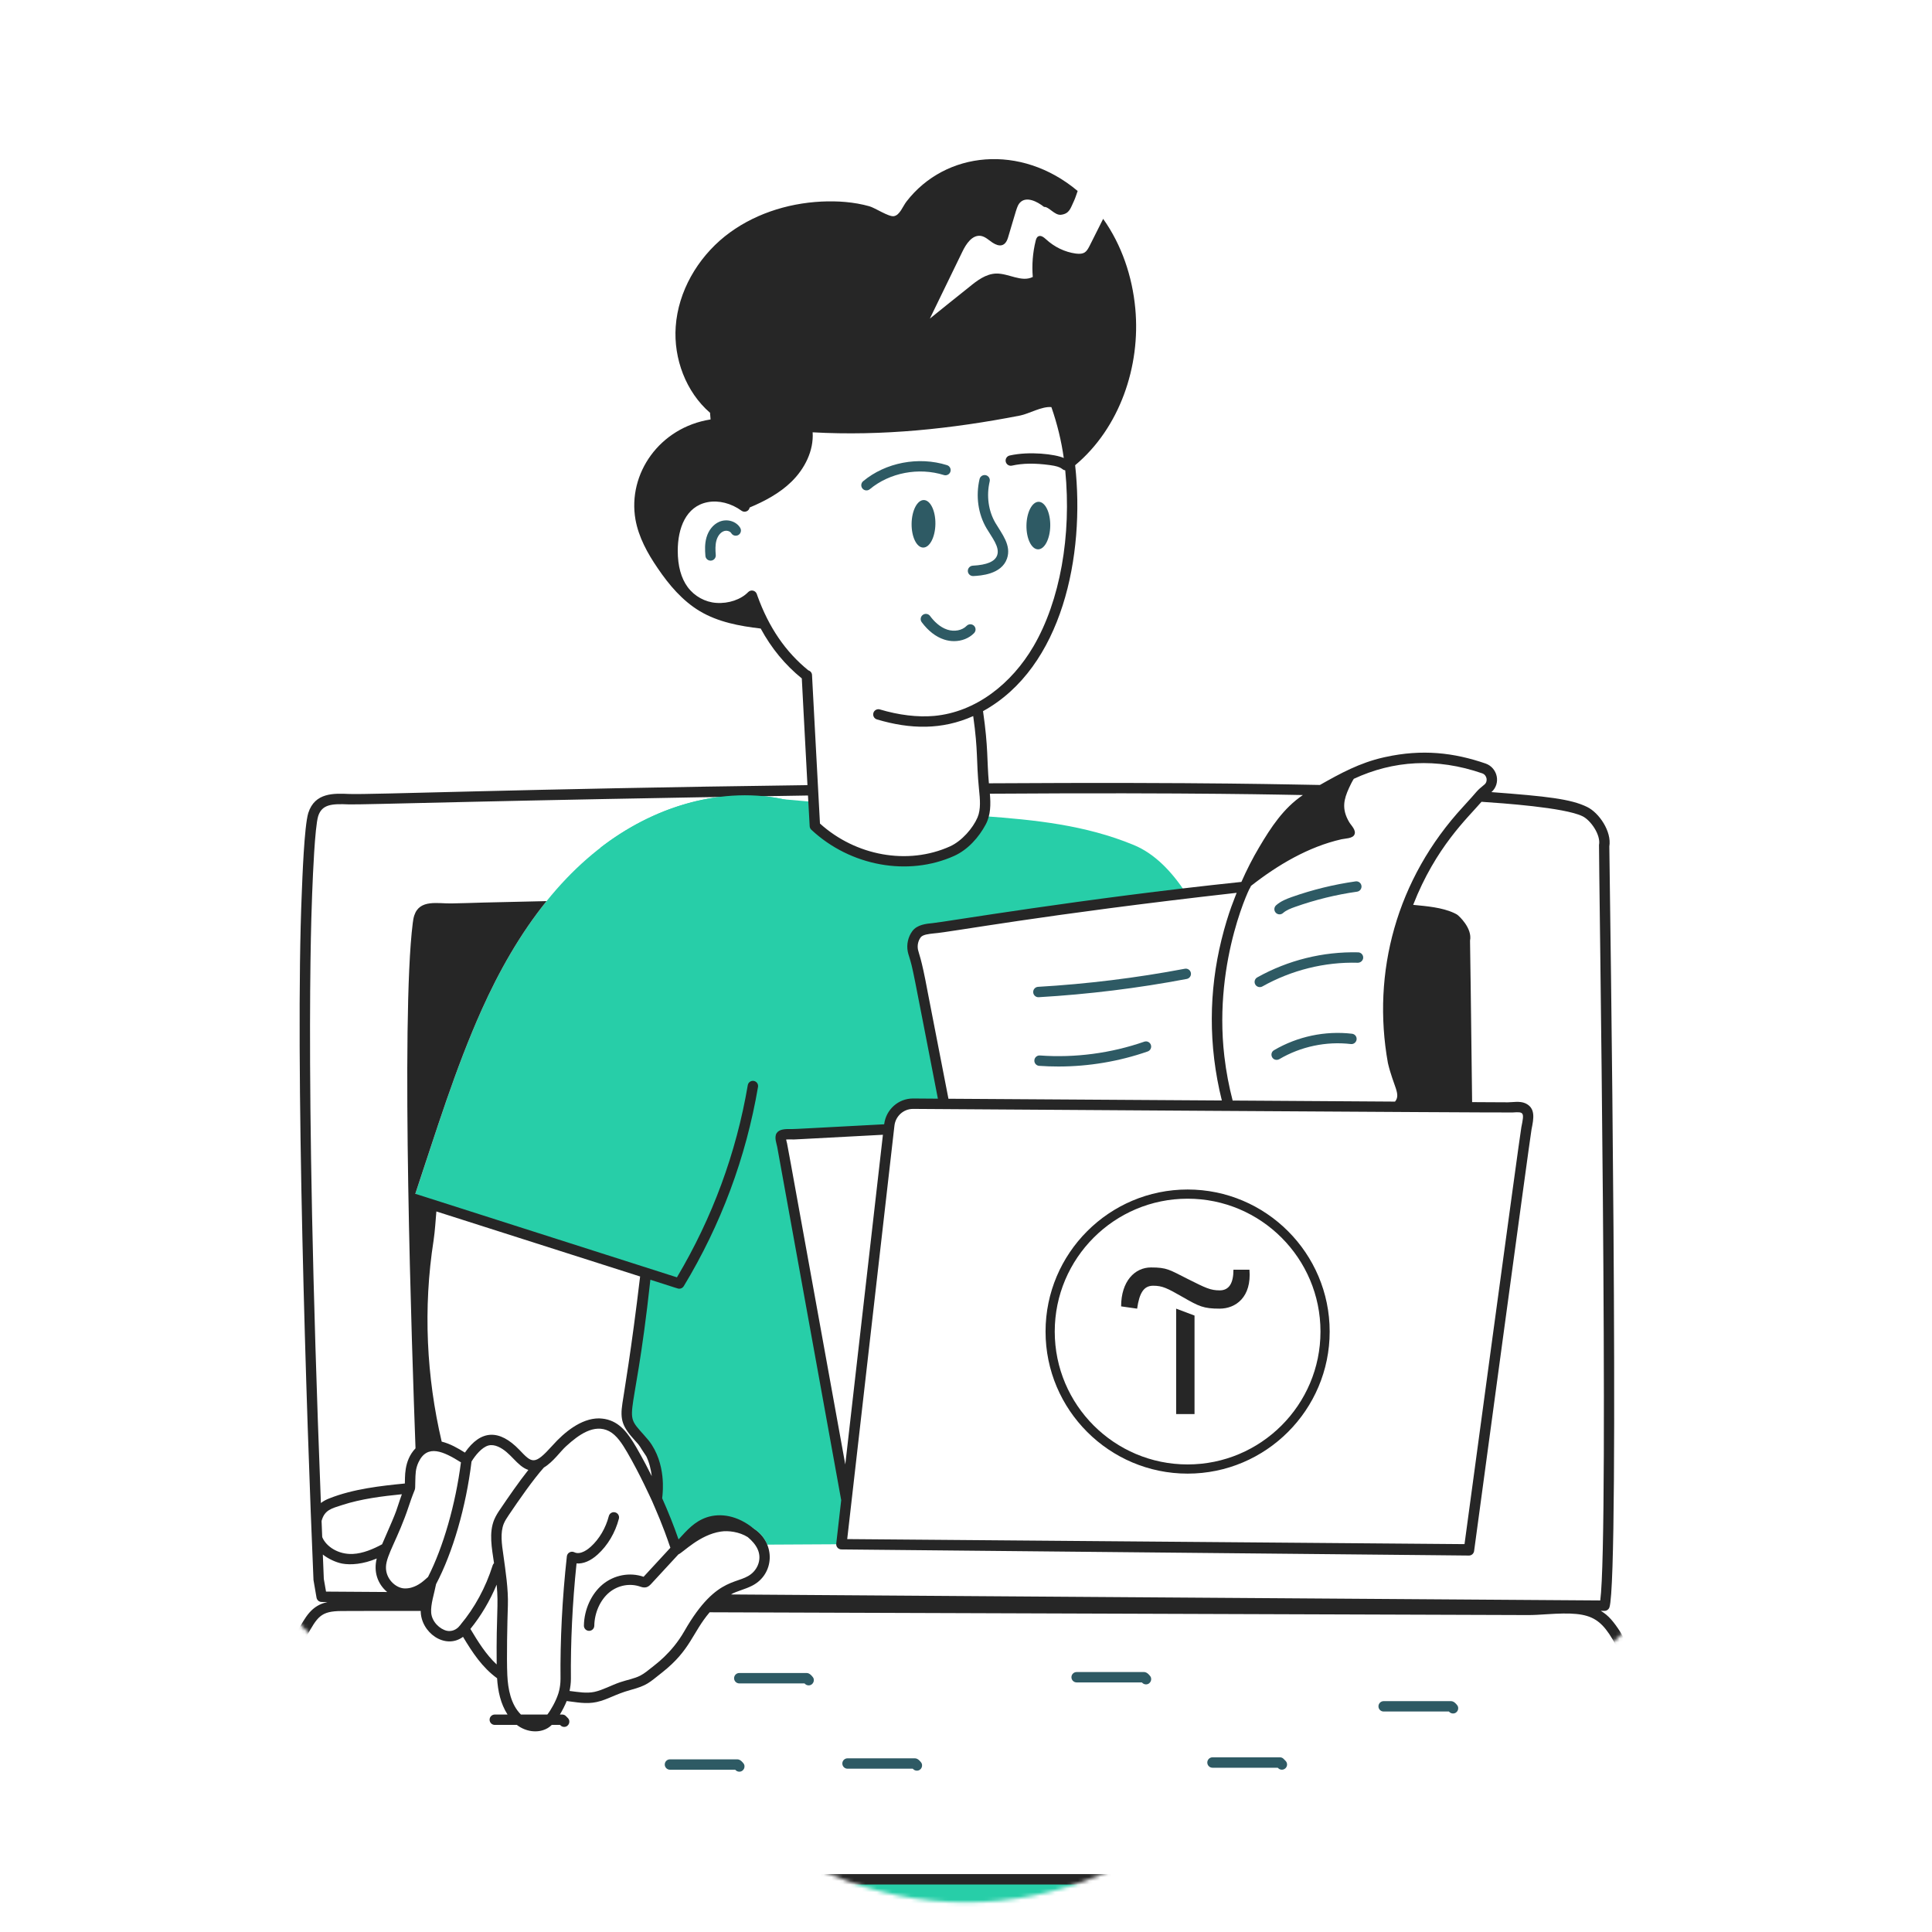 <?xml version="1.0" encoding="UTF-8"?> <svg xmlns="http://www.w3.org/2000/svg" width="510" height="510" viewBox="0 0 510 510" fill="none"><mask id="mask0_242_756" style="mask-type:alpha" maskUnits="userSpaceOnUse" x="7" y="7" width="496" height="496"><path d="M219.717 15.035C242.258 5.43 267.742 5.43 290.283 15.035L344.778 38.258L399.732 60.371C422.463 69.517 440.482 87.537 449.629 110.268L471.742 165.222L494.965 219.717C504.57 242.258 504.57 267.742 494.965 290.283L471.742 344.778L449.629 399.732C440.482 422.463 422.463 440.482 399.732 449.629L344.778 471.742L290.283 494.965C267.742 504.57 242.258 504.57 219.717 494.965L165.222 471.742L110.268 449.629C87.537 440.482 69.517 422.463 60.371 399.732L38.258 344.778L15.035 290.283C5.43 267.742 5.43 242.258 15.035 219.717L38.258 165.222L60.371 110.268C69.517 87.537 87.537 69.517 110.268 60.371L165.222 38.258L219.717 15.035Z" fill="white"></path></mask><g mask="url(#mask0_242_756)"><path d="M315.325 347.275V373.275H310.475V345.45L315.325 347.275Z" fill="#262626"></path><path d="M295.949 344.85C295.949 338.2 299.574 334.575 303.824 334.575C308.074 334.575 308.674 335.175 313.499 337.6C318.324 340.025 319.549 340.625 321.974 340.625C324.399 340.625 325.599 338.8 325.599 335.175H329.824C330.424 342.425 326.199 345.45 321.949 345.45C317.699 345.45 316.499 344.85 312.274 342.425C308.049 340 306.824 339.4 304.399 339.4C301.974 339.4 300.774 341.225 300.174 345.45L295.949 344.85Z" fill="#262626"></path><path d="M313.5 389C292.825 389 276 372.175 276 351.5C276 330.825 292.825 314 313.5 314C334.175 314 351 330.825 351 351.5C351 372.175 334.175 389 313.5 389ZM313.5 316.425C294.15 316.425 278.425 332.15 278.425 351.5C278.425 370.85 294.15 386.575 313.5 386.575C332.85 386.575 348.575 370.85 348.575 351.5C348.575 332.15 332.85 316.425 313.5 316.425Z" fill="#262626"></path><path d="M462.903 506.259C460.544 511.581 452.425 509.664 447.965 509.664H58.776C54.898 509.664 51.224 508.676 49.578 504.655C49.068 503.403 49.027 503.07 47.219 492.221C46.81 489.903 46.884 489.12 48.225 487.124C48.664 486.488 49.103 485.852 49.578 485.256L49.45 485.481C46.817 490.216 50.164 496.085 55.503 496.085H447.526C451.405 496.085 460.308 497.396 461.221 493.679C461.331 493.209 461.275 492.71 461.184 492.221C460.8 490.421 459.502 489.13 458.606 487.584C458.132 486.772 460.482 488.905 460.818 489.228C462.332 490.666 462.697 491.341 463.013 493.679C463.341 495.988 463.543 498.296 463.634 500.644C463.689 502.552 463.671 504.518 462.903 506.259Z" fill="#27CEA8"></path><path d="M240.988 250.947C240.676 249.402 241.061 247.797 241.939 246.623C243.09 245.058 245.833 245.175 247.716 244.882C264.906 242.123 295.462 237.838 313.103 235.843C309.317 230.022 304.782 225.326 299.279 223.057C286.48 217.764 273.15 216.424 259.638 215.436C259.491 215.954 259.271 216.463 259.016 216.962C257.243 220.298 254.555 223.223 251.336 224.681C239.506 230.012 225.098 227.341 215.114 218.028C215.005 215.925 214.877 213.802 214.767 211.689C212.107 211.454 209.446 211.22 206.786 210.985C205.067 210.623 203.339 210.339 201.595 210.173C197.526 210.212 198.763 210.271 197.104 210.124L197.06 210.241C194.749 210.271 192.44 210.3 190.13 210.339C174.252 212.266 157.847 220.983 144.291 237.868C137.324 246.496 131.73 256.377 127.158 266.57C119.845 282.898 114.706 300.086 109.002 317.049C118.804 320.669 130.546 323.613 140.031 326.411C147.844 328.72 169.403 335.04 170.566 335.402C166.855 367.401 164.883 371.383 165.574 374.513C166.151 377.145 168.657 379.072 170.48 381.547C173.364 385.568 174.074 390.792 173.4 395.703C173.668 396.505 175.519 399.978 178.081 407.569L179.873 407.579C182.083 405.153 183.952 402.883 187.004 401.846C188.412 401.367 189.911 401.259 191.393 401.455C195.268 401.347 199.894 402.951 201.979 406.591C202.198 406.982 202.381 407.364 202.545 407.745C206.04 407.726 220.994 407.647 222.111 407.638L223.445 395.976L223.444 395.967H223.452L223.435 395.879C206.764 303.862 206.018 300.115 206.133 299.89L206.156 299.881L206.172 299.861C206.613 299.206 208.989 299.45 209.703 299.411C218.004 298.971 226.323 298.54 234.624 298.09L234.752 297.034C235.118 293.766 237.843 291.33 241.061 291.35C241.242 291.35 249.07 291.399 249.252 291.399C242.124 254.851 242.454 255.78 241.28 252.014C241.17 251.661 241.061 251.309 240.988 250.947Z" fill="#27CEA8"></path><path d="M201.59 210.176C197.768 210.215 193.947 210.283 190.125 210.342C193.928 209.863 197.768 209.794 201.59 210.176Z" fill="#27CEA8"></path><path d="M202.536 407.745C202.352 407.745 200.725 407.725 200.909 407.725C199.349 405.045 195.398 401.973 191.383 401.455C195.258 401.347 199.884 402.951 201.969 406.591C202.188 406.982 202.371 407.364 202.536 407.745Z" fill="#27CEA8"></path><path d="M194.654 464.423H176.85C176.093 464.423 175.479 465.029 175.479 465.792C175.479 466.545 176.093 467.161 176.85 467.161H194.079L194.183 467.269C194.451 467.543 194.807 467.68 195.162 467.68C196.372 467.68 196.991 466.213 196.143 465.352C196.143 465.352 195.474 464.423 194.654 464.423Z" fill="#2E5A64"></path><path d="M383.055 449.06H365.251C364.493 449.06 363.879 449.677 363.879 450.43C363.879 451.193 364.493 451.799 365.251 451.799H382.479L382.585 451.907C382.853 452.181 383.209 452.317 383.563 452.317C384.77 452.317 385.393 450.86 384.54 449.99C384.54 449.99 383.876 449.06 383.055 449.06Z" fill="#2E5A64"></path><path d="M241.529 464.154H223.725C222.968 464.154 222.354 464.77 222.354 465.523C222.354 466.277 222.968 466.893 223.725 466.893H240.951L241.058 467C241.326 467.274 241.682 467.411 242.037 467.411C243.247 467.411 243.866 465.954 243.017 465.083C243.017 465.083 242.349 464.154 241.529 464.154Z" fill="#2E5A64"></path><path d="M212.955 441.631H195.152C194.396 441.631 193.781 442.247 193.781 443.01C193.781 443.763 194.396 444.379 195.152 444.379H212.379L212.485 444.487C212.753 444.761 213.11 444.897 213.464 444.897C214.673 444.897 215.294 443.43 214.443 442.57C214.443 442.57 213.777 441.631 212.955 441.631Z" fill="#2E5A64"></path><path d="M302.008 441.377H284.203C283.445 441.377 282.832 441.993 282.832 442.746C282.832 443.499 283.445 444.115 284.203 444.115H301.432L301.54 444.233C301.809 444.497 302.162 444.634 302.516 444.634C303.724 444.634 304.347 443.167 303.49 442.296C303.49 442.296 302.829 441.377 302.008 441.377Z" fill="#2E5A64"></path><path d="M337.872 463.89H320.069C319.312 463.89 318.697 464.506 318.697 465.269C318.697 466.022 319.312 466.638 320.069 466.638H337.296L337.402 466.746C337.93 467.284 338.799 467.293 339.341 466.765C339.882 466.237 339.892 465.367 339.361 464.829C339.019 464.545 338.693 463.89 337.872 463.89Z" fill="#2E5A64"></path><path d="M189.871 137.736C188.27 138.431 187.035 139.957 186.483 141.913C186.025 143.547 186.082 145.2 186.211 146.746C186.271 147.46 186.871 147.998 187.576 147.998C188.389 147.998 189.01 147.304 188.945 146.521C188.836 145.23 188.784 143.87 189.124 142.657C189.447 141.512 190.132 140.612 190.958 140.26C191.712 139.927 192.69 140.162 193.046 140.759C193.439 141.404 194.282 141.6 194.93 141.219C195.577 140.827 195.784 139.976 195.393 139.331C194.323 137.57 191.9 136.865 189.871 137.736Z" fill="#2E5A64"></path><path d="M256.93 152.064C258.768 151.967 264.363 151.663 265.819 147.457C267.037 143.954 264.485 140.951 262.782 138.065C260.917 134.905 260.358 130.904 261.25 127.089C261.422 126.346 260.965 125.612 260.227 125.436C259.488 125.269 258.751 125.729 258.579 126.463C257.529 130.963 258.2 135.698 260.419 139.454C261.86 141.9 263.974 144.414 263.229 146.566C262.654 148.22 260.545 149.13 256.782 149.325C256.026 149.374 255.445 150.02 255.486 150.773C255.526 151.487 256.119 152.094 256.93 152.064Z" fill="#2E5A64"></path><path d="M246.922 138.321C246.973 134.858 245.608 132.03 243.874 132.001C242.139 131.972 240.691 134.76 240.64 138.223C240.589 141.686 241.954 144.523 243.689 144.543C245.423 144.572 246.872 141.784 246.922 138.321Z" fill="#2E5A64"></path><path d="M274.007 145.013C275.742 145.043 277.19 142.255 277.241 138.792C277.292 135.319 275.927 132.492 274.192 132.462C272.457 132.443 271.009 135.231 270.958 138.694C270.908 142.157 272.272 144.984 274.007 145.013Z" fill="#2E5A64"></path><path d="M229.605 129.138C234.836 124.775 242.514 123.308 249.165 125.401C249.886 125.626 250.658 125.225 250.884 124.511C251.112 123.787 250.71 123.014 249.988 122.789C242.469 120.422 233.78 122.085 227.849 127.025C227.267 127.514 227.188 128.375 227.674 128.962C228.155 129.539 229.017 129.627 229.605 129.138Z" fill="#2E5A64"></path><path d="M336.858 238.974C336.294 239.482 336.244 240.343 336.749 240.911C337.253 241.478 338.118 241.527 338.686 241.018C339.537 240.265 340.697 239.815 341.911 239.385C347.197 237.516 352.687 236.166 358.228 235.383C358.977 235.276 359.501 234.581 359.394 233.828C359.288 233.084 358.592 232.556 357.844 232.664C352.123 233.476 346.455 234.865 340.996 236.792C339.573 237.301 338.08 237.888 336.858 238.974Z" fill="#2E5A64"></path><path d="M331.886 258.005C331.224 258.377 330.989 259.209 331.358 259.874C331.73 260.539 332.569 260.764 333.225 260.402C340.933 256.088 349.654 253.897 358.446 254.141C359.182 254.131 359.831 253.554 359.851 252.801C359.871 252.048 359.271 251.412 358.513 251.392C349.228 251.177 340.022 253.456 331.886 258.005Z" fill="#2E5A64"></path><path d="M356.906 272.882C349.807 272.051 342.497 273.596 336.311 277.226C335.107 277.94 335.617 279.779 337.006 279.779C337.243 279.779 337.481 279.721 337.7 279.593C343.375 276.257 350.082 274.839 356.588 275.602C357.326 275.7 358.02 275.152 358.109 274.399C358.197 273.646 357.658 272.971 356.906 272.882Z" fill="#2E5A64"></path><path d="M274.186 263.238C287.255 262.475 300.404 260.861 313.271 258.416C314.015 258.279 314.504 257.555 314.363 256.821C314.222 256.068 313.492 255.579 312.76 255.725C300.01 258.142 286.979 259.746 274.027 260.499C273.271 260.538 272.695 261.194 272.739 261.947C272.783 262.71 273.45 263.287 274.186 263.238Z" fill="#2E5A64"></path><path d="M302.054 274.979C293.28 278.031 283.758 279.293 274.514 278.618C273.767 278.559 273.102 279.127 273.047 279.89C272.991 280.643 273.558 281.299 274.314 281.357C276.003 281.475 277.699 281.533 279.4 281.533C287.383 281.533 295.436 280.183 302.957 277.561C303.672 277.317 304.05 276.534 303.8 275.82C303.551 275.106 302.768 274.724 302.054 274.979Z" fill="#2E5A64"></path><path d="M245.511 162.602C245.062 161.995 244.2 161.868 243.593 162.318C242.984 162.768 242.856 163.629 243.306 164.235C245.003 166.524 247.051 168.119 249.231 168.823C250.095 169.107 250.98 169.244 251.846 169.244C253.867 169.244 255.791 168.501 257.135 167.121C257.663 166.573 257.652 165.713 257.11 165.184C256.569 164.656 255.7 164.666 255.171 165.204C253.993 166.417 251.943 166.818 250.079 166.211C248.016 165.546 246.456 163.883 245.511 162.602Z" fill="#2E5A64"></path><path d="M459.254 494.101C457.584 495.206 452.766 494.922 450.823 494.825C447.418 494.649 355.403 494.756 55.498 494.717C51.224 494.717 48.512 489.982 50.638 486.157L80.829 432.127C83.822 426.747 84.626 425.299 90.173 425.269C97.095 425.24 104.132 425.221 111.057 425.25C111.078 430.934 117.492 435.571 122.226 432.088C124.768 436.314 127.305 440.159 131.217 443.015C131.437 446.42 132.14 449.736 133.976 452.593H130.612C129.855 452.593 129.24 453.209 129.24 453.962C129.24 454.725 129.855 455.332 130.612 455.332H136.432C138.794 457.151 141.785 457.474 143.987 456.476C144.731 456.134 145.12 455.831 145.66 455.332H147.839L147.945 455.439C148.213 455.723 148.57 455.86 148.925 455.86C150.133 455.86 150.754 454.393 149.904 453.522C149.563 453.238 149.237 452.593 148.415 452.593H147.795C148.464 451.468 149.111 450.255 149.594 449.032C152.222 449.325 154.679 449.902 157.489 449.296C160.452 448.65 162.353 447.241 166.395 446.126C170.883 444.893 171.24 444.277 174.813 441.47C182.334 435.531 182.681 431.1 187.327 425.602C187.539 425.602 400.829 426.326 403.283 426.336C404.878 426.346 406.624 426.228 408.296 426.12C421.242 425.269 422.865 426.854 428.524 438.026C431.22 443.358 451.87 478.585 457.321 488.114C457.426 488.29 457.519 488.456 457.415 488.28C458.287 489.777 459.533 491.078 459.833 492.477C459.973 493.24 459.972 493.651 459.254 494.101ZM86.063 420.143L85.478 416.798C85.404 414.665 85.313 412.503 85.221 410.36C86.564 411.427 88.558 412.405 90.318 412.747C92.576 413.168 95.885 412.914 99.447 411.407C98.583 414.861 99.64 418.099 102.207 420.251L86.063 420.143ZM84.888 401.488C85.683 398.572 87.51 398.201 90.323 397.291C95.336 395.657 100.888 394.962 106.084 394.444C104.197 399.697 105.63 396.782 100.864 407.651C98.536 408.922 95.758 410.087 93.129 410.204C89.254 410.38 86.122 408.218 85.105 405.86C85.006 405.606 85.094 405.988 84.888 401.488ZM121.674 386.021C120.273 397.046 116.999 408.433 112.991 416.279C111.788 417.355 110.546 418.539 108.552 419.096C107.965 419.253 107.354 419.331 106.724 419.302H106.706C104.393 419.175 101.766 416.729 101.886 413.598C101.984 410.448 105.117 406.036 107.921 397.555C109.865 391.675 109.532 394.356 109.632 390.971C109.686 389.083 109.656 387.762 110.475 386.001C112.793 381.09 117.094 383.155 121.674 386.021ZM170.592 384.397C171.4 386.06 171.828 387.87 172.053 389.67C171.397 388.33 169.622 384.896 167.944 382.01C165.842 378.42 163.633 375.299 159.671 374.575C158.946 374.438 157.883 374.409 158.067 374.419C153.416 374.419 148.95 378.078 145.845 381.57C141.027 386.921 140.462 386.246 137.084 382.705C131.836 377.256 126.94 377.354 122.726 383.448C120.911 382.313 118.829 381.1 116.594 380.552C112.588 363.491 111.655 345.374 114.458 327.422C114.841 324.83 114.99 322.071 115.192 319.792L168.973 336.961C166.68 356.35 164.67 367.903 164.308 370.398C163.628 374.839 164.286 376.61 167.666 380.327C169.216 381.99 168.489 381.345 170.592 384.397ZM130.456 401.155C129.034 404.628 129.819 408.58 130.41 412.64C130.259 412.787 130.13 412.963 130.062 413.188C128.235 419.008 125.3 424.428 121.577 428.86L121.508 428.987L121.406 429.075C120.571 430.21 119.211 430.758 117.949 430.484C116.114 430.063 114.014 428.136 113.821 425.729C113.636 423.538 114.667 420.535 115.111 418.177C119.537 409.803 123.022 397.76 124.473 385.806C125.423 384.241 127.194 382.02 128.958 381.57C129.771 381.365 130.621 381.511 131.45 381.863C134.826 383.311 136.42 387.029 139.472 388.027C136.909 391.265 134.117 395.315 132.058 398.367C131.523 399.14 130.914 400.069 130.456 401.155ZM131.11 439.376C128.355 436.842 126.141 433.301 124.175 429.995C126.969 426.551 129.325 422.579 131.107 418.304C131.654 424.007 130.988 425.661 131.11 439.376ZM152.192 412.708C153.979 412.855 155.941 412.024 157.788 410.331C160.427 407.934 162.41 404.589 163.37 400.901C163.56 400.167 163.12 399.414 162.387 399.228C161.655 399.032 160.906 399.472 160.715 400.206C159.888 403.385 158.195 406.261 155.941 408.306C155.343 408.854 153.262 410.576 151.603 409.754C150.755 409.343 149.74 409.891 149.635 410.84C148.41 421.904 147.86 433.115 147.963 443.172C147.963 445.588 147.292 447.339 147.351 447.153C146.771 448.992 145.413 451.438 144.486 452.593H137.506C134.853 449.942 134.093 445.891 133.92 442.213C133.708 437.713 133.919 428.136 134.066 423.802C134.209 419.537 133.459 414.743 132.883 410.527C132.455 407.612 132.013 404.598 132.99 402.202C133.307 401.448 133.752 400.744 134.326 399.903C136.916 396.068 140.676 390.629 143.574 387.391C146.06 385.904 147.913 383.125 149.474 381.736C152.756 378.733 156.842 375.778 160.786 377.794C162.794 378.84 164.253 381.13 165.575 383.389C168.986 389.259 171.755 395.461 172.146 396.273C173.365 399.159 174.751 402.065 176.966 408.57L169.894 416.23C166.25 414.968 162.118 415.751 159.087 418.245C156.102 420.72 154.204 424.878 154.136 429.114C154.123 429.867 154.728 430.493 155.485 430.503H155.508C156.254 430.503 156.866 429.906 156.878 429.153C156.934 425.71 158.45 422.335 160.834 420.359C163.152 418.451 166.305 417.864 169.075 418.852C170.286 419.273 171.027 419.038 171.837 418.167L179.09 410.312C180.288 409.852 184.64 405.136 190.285 404.295C192.241 403.992 195.181 404.354 197.397 405.763C199.64 407.641 201.091 409.94 200.208 412.747C199.96 413.55 199.475 414.323 198.954 414.88C195.347 418.783 189.548 415.017 180.637 430.611C177.246 436.519 172.783 439.513 172.225 440.032C171.169 440.883 170.076 441.773 169.026 442.321C167.432 443.133 165.598 443.426 163.682 444.072C161.366 444.864 159.089 446.146 156.91 446.615C154.814 447.055 152.751 446.664 150.348 446.371C150.561 445.334 150.706 444.287 150.706 443.152C150.61 433.771 151.087 423.244 152.192 412.708ZM82.497 233.655C82.57 231.894 83.087 218.374 83.996 215.42C85.02 212.26 87.727 212.152 92.059 212.338C95.542 212.465 131.362 211.262 212.245 210.01L213.287 209.99C213.297 210.176 213.765 218.629 213.735 218.1C213.754 218.453 213.909 218.785 214.17 219.03C224.486 228.666 239.733 231.405 251.886 225.936C255.467 224.312 258.374 221.084 260.224 217.601C261.532 215.136 261.544 212.299 261.302 209.521C315.969 209.159 340.842 209.844 343.932 209.873C338.799 213.346 335.523 218.364 332.393 223.647C330.686 226.513 329.119 229.595 327.7 232.804C285.635 237.206 249.083 243.428 246.273 243.672C244.408 243.848 242.085 244.093 240.824 245.805C239.708 247.321 239.251 249.337 239.635 251.234C239.708 251.626 239.836 252.027 239.965 252.428C241.066 255.999 240.746 254.942 247.58 290.023H247.48C247.155 290.023 245.807 290.013 241.014 289.974C237.128 289.974 233.877 292.899 233.398 296.783C213.864 297.81 209.725 298.064 209.044 298.045C207.199 298.006 205.731 298.055 205.002 299.131C204.319 300.226 205.02 301.948 205.156 302.711C205.352 303.817 209.717 327.912 222.056 396.009L220.746 407.484C220.653 408.286 221.283 409.001 222.095 409.011C321.337 409.979 362.615 410.38 378.104 410.527C378.637 410.537 381.267 410.566 387.766 410.625C388.421 410.625 388.983 410.165 389.112 409.519L389.152 409.245L389.151 409.206L389.164 409.157C389.187 408.971 403.945 299.796 404.287 298.113C404.89 295.149 405.375 292.469 402.623 291.226C401.14 290.59 399.321 290.982 398.058 290.982C397.866 290.992 387.9 290.923 388.603 290.933C388.334 266.633 388.052 248.309 388.052 248.309C388.728 244.944 384.925 241.657 384.925 241.657C384.614 241.383 384.23 241.197 383.864 241.021C380.654 239.524 376.601 239.211 373.041 238.859C378.999 223.618 387.34 216.007 391.083 211.653C396.362 212.006 412.959 213.14 417.727 215.459C419.872 216.476 422.618 220.389 422.098 223.05C421.986 223.608 424.819 404.892 422.427 422.481L192.96 420.897C193.475 420.632 193.188 420.632 195.637 419.762C196.61 419.419 197.618 419.067 198.599 418.558C204.425 415.555 204.853 407.436 199.051 403.581C194.673 399.981 190.156 399.355 186.556 400.539C183.321 401.654 181.392 403.884 179.119 406.369C177.873 402.769 176.416 399.12 174.798 395.5C174.83 395.207 174.864 394.904 174.89 394.61C174.873 394.366 176.005 386.373 171.261 380.279C163.718 371.347 167.124 379.75 171.683 337.821C179.26 340.228 178.944 340.189 179.313 340.189C179.782 340.189 180.232 339.944 180.486 339.533C190.33 323.255 196.928 305.548 200.098 286.912C200.226 286.168 199.723 285.464 198.977 285.337C198.233 285.21 197.522 285.709 197.396 286.452C194.342 304.394 188.053 321.455 178.695 337.186C103.621 313.247 110.29 315.292 109.618 315.165C115.076 298.818 120.105 282.295 127.148 266.574C131.719 256.38 137.314 246.5 144.28 237.871C138.722 237.998 133.164 238.126 127.605 238.253C124.826 238.351 122.064 238.419 119.304 238.478C115.647 238.585 110.783 237.274 109.358 241.657C109.138 242.313 109.047 242.997 108.955 243.692C105.745 269.166 108.746 356.702 109.685 382.323C106.482 385.659 106.976 390.237 106.871 391.607C100.674 392.214 93.218 393.026 86.884 395.559C86.138 395.853 85.391 396.224 84.709 396.762C80.009 276.826 82.5 234.369 82.497 233.655ZM199.956 157.32L199.775 156.802C199.44 155.833 198.2 155.569 197.494 156.303C195.61 158.249 192.323 159.384 189.091 159.149C186.143 158.954 183.32 157.398 181.538 154.992C179.796 152.634 178.911 149.406 178.909 145.385C178.908 139.486 181.033 133.656 186.807 132.56C189.7 132.002 193.039 132.844 195.745 134.82C196.522 135.387 197.691 134.996 197.89 133.969C201.906 132.276 205.82 130.202 208.942 127.14C212.416 123.746 214.83 119.001 214.519 114.12C232.858 115.147 251.253 113.21 269.301 109.688C271.633 109.228 275.03 107.213 277.542 107.467C279.062 111.83 280.174 116.35 280.809 120.899C278.55 119.891 271.764 119.06 266.527 120.244C265.787 120.41 265.323 121.143 265.49 121.877C265.656 122.611 266.39 123.081 267.128 122.914C269.956 122.278 273.133 122.229 277.127 122.768C280.655 123.237 280.147 124.01 281.195 124.157C282.898 141.364 279.825 158.592 272.829 170.585C267.067 180.456 257.62 187.989 246.567 188.987C242.255 189.368 237.308 188.781 232.264 187.275C231.543 187.06 230.774 187.47 230.557 188.194C230.341 188.928 230.754 189.691 231.48 189.906C240.301 192.538 248.668 192.714 256.904 189.026C258.243 198.584 257.658 200.442 258.427 208.288L258.447 208.474C258.687 210.832 258.973 213.629 258.04 215.791C256.836 218.599 253.922 222.004 250.762 223.432C239.599 228.46 225.877 225.917 216.45 217.396C215.838 206.126 214.33 177.805 214.353 178.167C214.316 177.58 213.912 177.11 213.377 176.954C207.369 172.072 202.967 165.655 199.956 157.32ZM189.317 110.471L189.36 110.5L189.174 110.529L189.356 110.5L189.317 110.471ZM244.828 261.565C243.202 252.751 242.493 251.596 242.323 250.687C242.103 249.552 242.36 248.348 243.036 247.439C243.585 246.705 245.157 246.539 246.546 246.392C251.125 246.05 274.899 241.491 326.451 235.68C326.169 236.521 324.27 240.63 322.435 248.104C319.137 261.545 318.895 275.867 322.537 290.502C322.347 290.502 252.994 290.062 250.367 290.042C245.719 266.153 244.923 262.064 244.877 261.829C244.903 261.966 245.139 263.169 244.828 261.565ZM233.061 299.62L233.058 299.639L233.059 299.63L233.057 299.649L233.048 299.718L233.05 299.698C233.038 299.806 233.031 299.874 233.028 299.913L233.04 299.786L233.026 299.923C232.773 302.134 231.196 315.937 223.133 386.579C204.813 285.396 208.392 305.03 207.519 300.803C208.005 300.764 208.67 300.774 208.981 300.784C210.107 300.813 207.91 300.862 233.068 299.551L233.067 299.561L233.063 299.591L233.066 299.571L233.061 299.62ZM223.644 406.281C237.714 283.097 235.309 304.149 236.105 297.184C236.39 294.631 238.499 292.723 241.021 292.723C242.574 292.733 397.856 293.77 399.335 293.662C402.316 293.457 402.405 293.603 401.598 297.565C401.193 299.571 386.621 407.426 386.596 407.612C375.124 407.533 241.927 406.428 223.644 406.281ZM354.124 221.544C355.071 221.329 357.057 221.368 357.533 220.321C358.067 219.157 356.691 217.924 356.16 217.034C354.049 213.483 354.79 210.91 356.089 208.044C356.463 207.212 356.88 206.371 357.368 205.588C367.778 200.756 379.176 199.963 391.289 204.15C392.529 204.6 392.862 206.292 391.828 207.124C389.459 209.041 390.449 208.396 386.284 212.896C368.572 232.06 362.087 256.762 366.374 280.612C367.833 286.805 369.865 288.83 368.253 290.796C348.674 290.669 325.185 290.512 325.39 290.522C324.421 286.785 323.682 282.979 323.198 278.831C320.164 252.858 330.847 232.373 329.874 234.613C329.988 234.359 330.119 234.115 330.234 233.851C337.268 228.333 345.399 223.52 354.124 221.544ZM462.521 491.948C462.2 490.432 461.375 489.249 460.646 488.202C459.767 486.94 451.571 472.735 433.292 441.176C430.831 436.94 428.663 431.325 425.312 427.51C424.482 426.561 423.563 425.817 422.576 425.22L423.542 425.23C424.146 425.23 424.676 424.839 424.858 424.281C427.62 415.721 424.95 233.029 424.822 223.432C425.483 219.538 422.157 214.549 418.916 212.994C414.627 210.91 408.385 210.206 393.701 209.1C396.273 206.811 395.326 202.693 392.2 201.568C383.786 198.662 375.427 197.703 365.702 199.836L365.211 199.943C358.936 201.362 353.78 204.17 348.427 207.212C342.335 207.153 319.552 206.42 261.045 206.772C260.487 200.579 260.91 197.498 259.494 187.725C280.54 176.123 286.423 146.5 283.812 122.807C295.567 112.985 301.127 96.687 299.689 81.435C298.904 72.973 296.088 64.629 291.205 57.771C290.017 60.158 288.81 62.525 287.621 64.912C286.782 66.566 286.197 67.201 284.001 66.937C281.093 66.546 278.333 65.206 276.139 63.181C275.554 62.652 274.767 62.017 274.072 62.398C273.653 62.633 273.487 63.142 273.378 63.621C272.61 66.712 272.372 69.941 272.628 73.11C269.666 74.597 266.264 72.142 262.973 72.21C260.231 72.288 257.89 74.079 255.77 75.83C252.313 78.589 248.876 81.328 245.457 84.106C248.327 78.217 251.18 72.328 254.051 66.419C255.038 64.365 256.629 61.987 258.859 62.261C260.049 62.428 260.999 63.376 262.004 64.051C263.798 65.225 265.359 65.118 266.082 62.75C268.251 55.609 268.419 54.327 269.264 53.467C270.928 51.755 273.744 53.153 275.608 54.621C276.871 54.513 278.387 56.881 280.07 56.695C282.374 56.411 282.593 54.905 283.489 53.075C283.818 52.371 284.129 51.422 284.476 50.414C269.451 37.804 249.562 39.888 239.295 53.193C238.271 54.513 237.522 56.842 235.931 57.066C234.596 57.272 231.012 54.885 229.512 54.455C225.399 53.3 221.065 53.007 216.805 53.212C207.662 53.672 198.52 56.656 191.316 62.408C184.13 68.19 179.029 76.886 178.371 86.209C177.768 94.681 181.094 103.496 187.44 108.974L187.667 109.17L187.431 108.984C187.473 109.571 187.515 110.138 187.575 110.725H187.567C174.115 112.838 165.634 125.037 167.748 137.148C168.588 141.824 170.929 146.07 173.599 149.964C176.596 154.405 180.144 158.572 184.698 161.312C189.553 164.207 195.182 165.264 200.806 165.919C203.655 171.163 207.245 175.506 211.657 179.087C211.942 184.007 212.087 187.94 213.147 207.251L212.19 207.271C138.472 208.229 97.767 209.814 92.17 209.589C88.129 209.413 83.118 209.188 81.382 214.598C80.305 218.09 79.808 232.099 79.663 235.748C77.811 279.33 80.911 374.35 82.753 417.091L83.557 421.757C83.685 422.413 84.252 422.882 84.911 422.882L86.441 422.902C82.168 423.841 80.681 426.766 78.422 430.806C78.062 431.452 77.187 433.017 77.511 432.44C75.259 436.471 68.091 449.305 48.248 484.817C45.093 490.481 49.133 497.456 55.498 497.456C352.827 497.495 447.313 497.398 450.688 497.564C454.926 497.769 461.53 498.131 462.548 494.013C462.557 493.827 462.785 493.347 462.521 491.948Z" fill="#262626"></path><path d="M77.308 432.814C77.255 432.911 77.248 432.921 77.308 432.814Z" fill="#2E5A64"></path><path d="M77.564 432.357L77.589 432.318C77.804 431.935 77.772 431.994 77.564 432.357Z" fill="#2E5A64"></path><path d="M233.063 299.64L233.064 299.629L233.055 299.696L233.063 299.64Z" fill="#2E5A64"></path><path d="M77.787 431.948L77.823 431.879C78.091 431.408 78.093 431.398 77.787 431.948Z" fill="#2E5A64"></path><path d="M78.274 431.079L78.28 431.07C78.013 431.551 78.011 431.551 78.274 431.079Z" fill="#2E5A64"></path><path d="M207.992 211.245C190.849 207.165 172.386 212.966 158.396 223.854L207.992 211.245Z" fill="#27CEA8"></path></g></svg> 